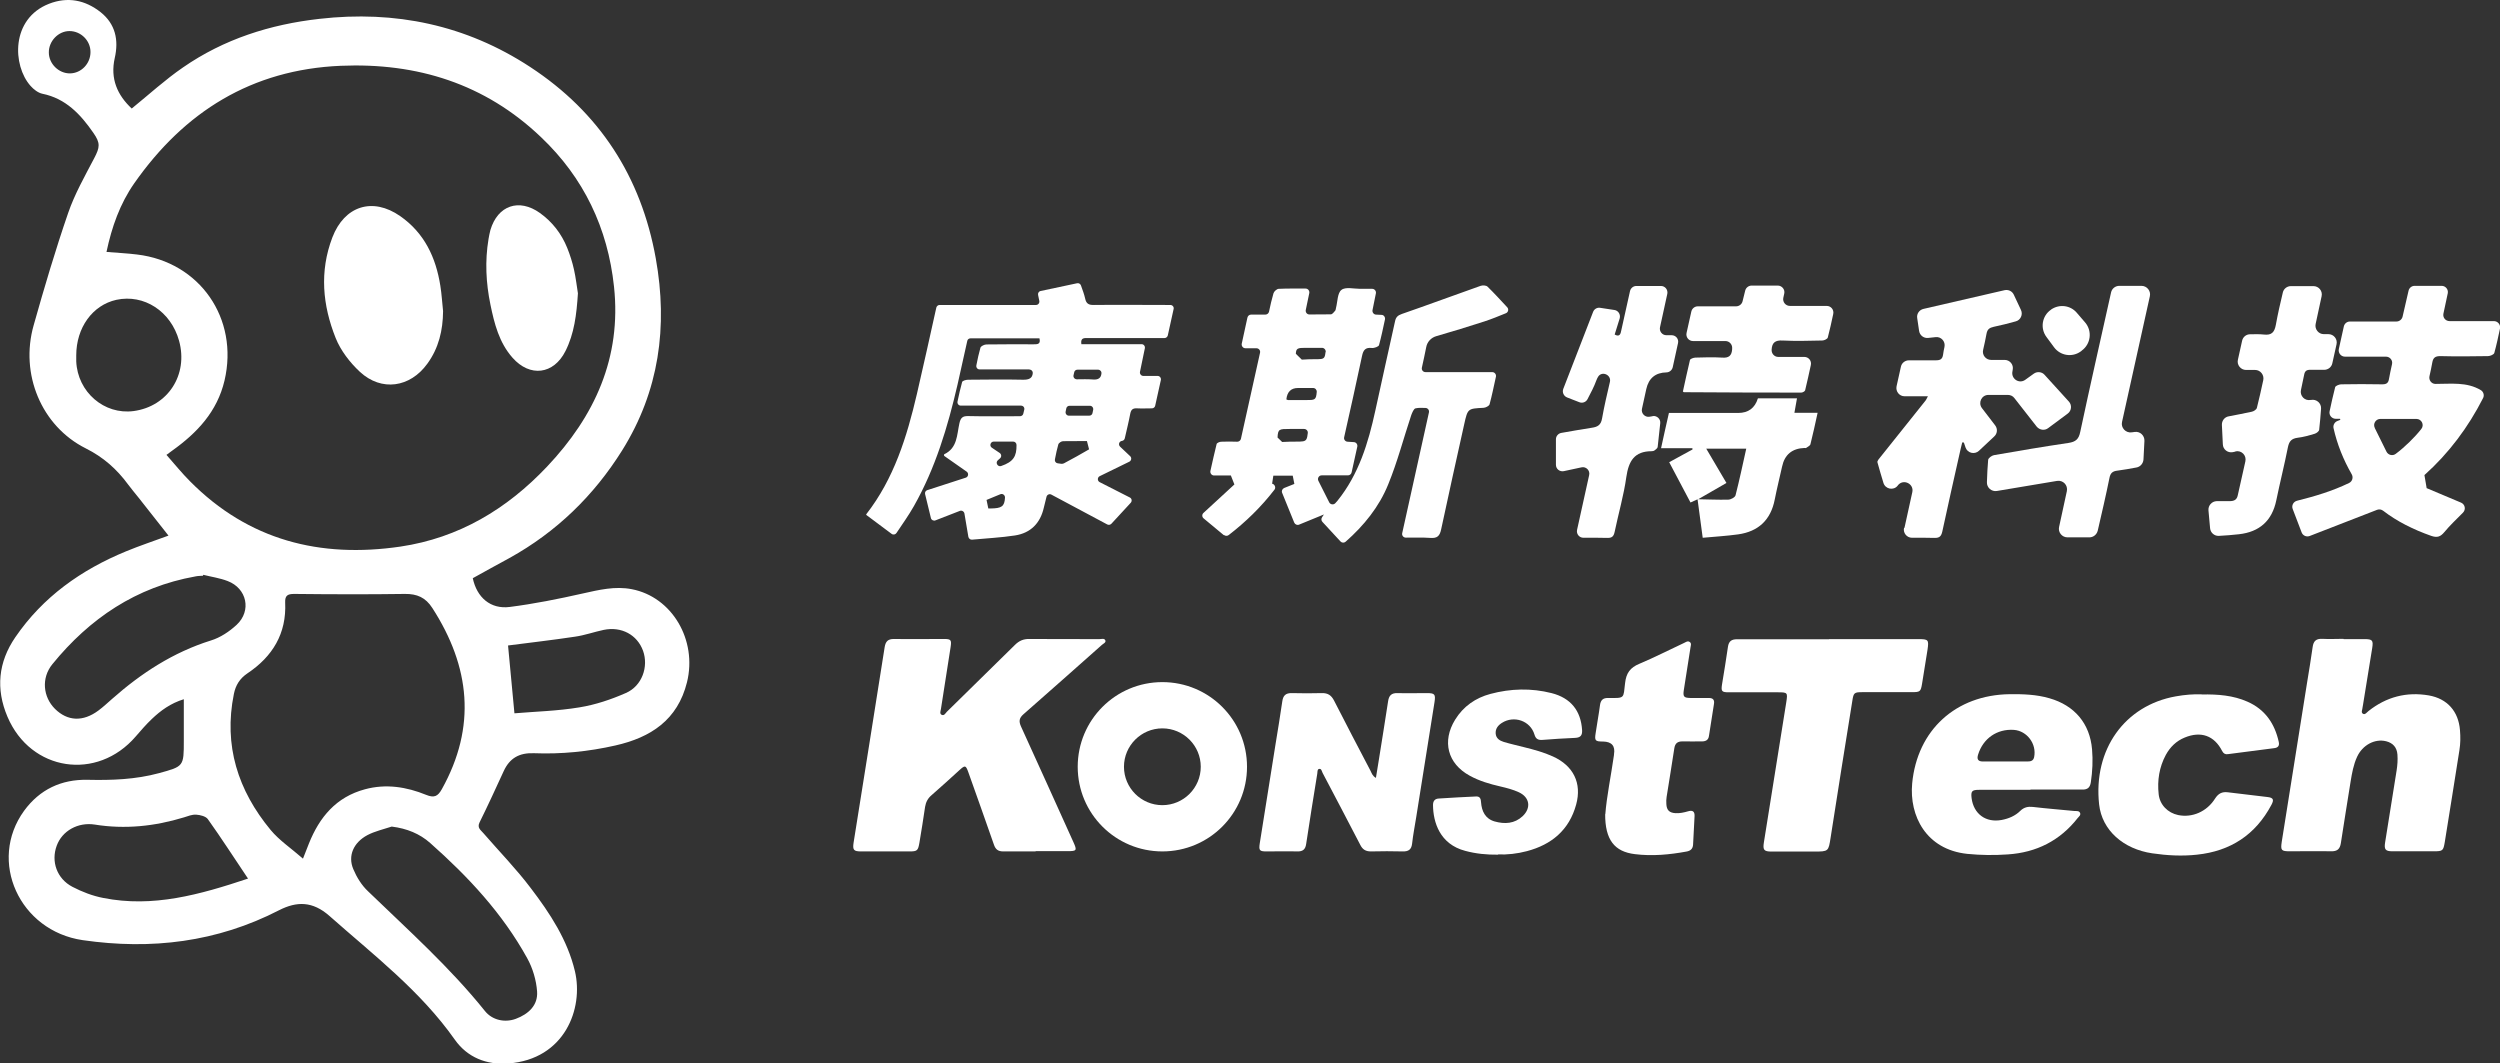<?xml version="1.0" encoding="UTF-8"?>
<svg id="_圖層_2" data-name="圖層 2" xmlns="http://www.w3.org/2000/svg" viewBox="0 0 184.28 78.39">
  <rect x="0" y="0" width="184.28" height="78.39" fill="#333333" stroke="none"/>
  <defs>
    <style>
      .cls-1 {
        fill: #fff;
        stroke-width: 0px;
      }
    </style>
  </defs>
  <g id="_圖層_1-2" data-name="圖層 1">
    <g>
      <g>
        <g>
          <path class="cls-1" d="M75.89,27.23h-3.68c-.16,0-.27-.14-.24-.3.09-.46.18-.88.3-1.3.04-.12.29-.24.45-.24,1.16-.02,2.32-.01,3.47-.01.28,0,.54,0,.43-.44h-5.08c-.12,0-.22.08-.24.19-.24,1.07-.48,2.15-.72,3.23-.72,3.11-1.63,6.15-3.21,8.94-.39.69-.85,1.33-1.29,1.99-.08.12-.24.15-.36.06-.65-.49-1.24-.93-1.86-1.39,0,.01-.02-.04,0-.06,2.04-2.62,2.99-5.7,3.73-8.87.49-2.1.95-4.21,1.43-6.36.03-.11.13-.19.24-.19h7.11c.16,0,.27-.15.24-.3l-.09-.44c-.03-.13.06-.27.19-.29.88-.19,1.76-.38,2.68-.57.12-.03.25.04.29.16.12.34.24.65.31.97.08.38.27.48.65.47,1.76-.02,3.53,0,5.29,0,.11,0,.22,0,.34,0,.16,0,.28.15.24.3-.15.66-.29,1.3-.43,1.95-.03.11-.13.19-.24.19-1.9,0-3.76,0-5.62,0-.28,0-.59-.05-.51.45h4.44c.16,0,.27.15.24.3-.12.59-.24,1.15-.36,1.74-.03.15.09.3.24.3h1.06c.16,0,.27.15.24.3-.14.65-.28,1.27-.42,1.9-.02.11-.13.19-.24.19-.37,0-.73.02-1.09,0-.33-.02-.45.1-.51.41-.11.59-.26,1.18-.4,1.8-.02.1-.11.18-.21.19h0c-.21.03-.29.28-.13.43l.74.7c.12.11.09.32-.06.4l-2.19,1.07c-.18.09-.18.35,0,.44.74.38,1.46.75,2.22,1.13.15.07.18.27.07.39-.5.54-.97,1.05-1.43,1.55-.08.08-.2.1-.3.05-1.37-.73-2.72-1.45-4.12-2.2-.14-.08-.32,0-.36.16-.07.29-.14.55-.2.81-.26,1.14-.97,1.86-2.12,2.04-1.05.16-2.11.21-3.17.31-.13.01-.24-.08-.27-.21-.1-.6-.2-1.15-.29-1.72-.03-.15-.19-.25-.34-.19-.62.24-1.2.47-1.8.7-.14.05-.3-.03-.33-.17l-.43-1.77c-.03-.13.04-.25.16-.29.92-.3,1.85-.6,2.84-.92.19-.06.23-.32.07-.44-.6-.42-1.14-.8-1.67-1.17,0-.04,0-.1,0-.11.99-.46.94-1.44,1.13-2.29.09-.4.23-.54.65-.53,1.26.03,2.52.01,3.82.01.11,0,.22-.08.24-.19l.07-.29c.04-.16-.08-.3-.24-.3h-4.44c-.16,0-.27-.15-.24-.3.11-.51.21-.98.34-1.44.03-.1.29-.17.45-.17,1.34-.01,2.68-.03,4.03,0,.46.01.7-.11.73-.5,0-.14-.11-.25-.25-.25ZM80.28,33.13l-.16-.62c-.59,0-1.18,0-1.76.01-.12,0-.32.13-.35.24-.1.34-.17.7-.25,1.1-.03.14.06.27.2.29.19.03.36.07.47,0,.62-.33,1.24-.67,1.85-1.03ZM73.72,33.78c-.06.05-.11.1-.17.15-.2.18,0,.51.25.42.9-.31,1.14-.71,1.13-1.55,0-.14-.11-.25-.25-.25h-1.43c-.24,0-.34.32-.14.45l.58.39c.13.09.15.28.03.39ZM72.72,36.85l.13.63c.06,0,.12,0,.18,0,.79-.01,1.02-.14,1.05-.8.01-.18-.17-.32-.34-.25-.34.14-.68.28-1.02.42ZM79.13,27.67c-.03.15.09.29.25.29.4,0,.77-.02,1.13.01.45.05.65-.11.68-.44.02-.15-.1-.28-.25-.28h-1.52c-.12,0-.22.08-.24.2l-.05.22ZM80.34,29.91h-1.5c-.12,0-.22.08-.24.19l-.05.24c-.03.15.08.3.24.3h1.5c.12,0,.22-.08.24-.19l.05-.24c.03-.15-.08-.3-.24-.3Z"/>
          <path class="cls-1" d="M90.2,39.44c-.52-.44-1.02-.85-1.48-1.23-.13-.11-.13-.3,0-.41.75-.69,1.51-1.39,2.27-2.09l-.26-.66h-1.24c-.17,0-.3-.16-.27-.33.16-.71.3-1.35.46-1.99.02-.08.22-.17.34-.17.38-.02.75-.01,1.18,0,.13,0,.24-.09.27-.21.47-2.1.93-4.19,1.41-6.35.04-.17-.09-.33-.27-.33h-.81c-.17,0-.3-.16-.27-.33.14-.66.28-1.29.42-1.93.03-.13.14-.22.27-.22h1.05c.13,0,.24-.09.27-.21.1-.47.2-.92.33-1.36.04-.14.24-.32.38-.33.65-.03,1.3-.02,1.99-.02.17,0,.3.16.27.33-.09.42-.17.82-.26,1.25-.03.17.09.33.27.33.54,0,1.06,0,1.58-.01.11,0,.23-.17.32-.27.04-.05.04-.14.06-.21.12-.46.1-1.09.4-1.32.3-.24.91-.08,1.39-.08.29,0,.57,0,.88,0,.17,0,.3.16.27.33-.08.42-.17.83-.25,1.24-.03.16.09.32.25.33l.42.02c.16,0,.28.17.25.33-.14.65-.27,1.28-.44,1.9-.03.11-.35.23-.53.21-.46-.05-.63.14-.72.58-.42,1.98-.86,3.96-1.32,6-.04.16.08.32.25.33l.47.03c.17.01.28.17.25.33-.14.64-.28,1.26-.42,1.9-.03.13-.14.22-.27.22h-1.94c-.2,0-.33.22-.24.4.27.54.53,1.05.8,1.59.09.17.32.2.45.06.05-.06.11-.12.16-.18,1.57-1.95,2.27-4.26,2.79-6.65.47-2.19.97-4.38,1.45-6.57.06-.3.19-.44.51-.55,1.94-.67,3.87-1.39,5.8-2.07.15-.05.41-.04.51.06.49.48.95.98,1.45,1.52.13.14.08.37-.1.44-.54.22-1.05.43-1.57.6-1.18.38-2.37.75-3.56,1.09-.38.11-.67.42-.74.81-.09.49-.21.98-.32,1.51-.04.17.09.33.27.33h4.92c.17,0,.3.16.27.33-.16.72-.29,1.38-.47,2.04-.03.12-.28.25-.44.26-1.17.06-1.17.05-1.43,1.21-.57,2.58-1.15,5.16-1.7,7.75-.1.48-.28.67-.79.63-.59-.04-1.18-.02-1.81-.02-.18,0-.31-.16-.27-.33.66-2.97,1.31-5.89,1.97-8.9.04-.17-.09-.33-.26-.33-.26-.01-.5-.02-.73.03-.13.03-.24.31-.31.49-.57,1.71-1.02,3.45-1.7,5.11-.67,1.66-1.79,3.04-3.14,4.23-.11.1-.28.09-.38-.02-.44-.48-.88-.95-1.33-1.44-.09-.09-.1-.24-.03-.34l.14-.21c-.66.27-1.24.51-1.83.75-.14.06-.3-.01-.36-.15-.29-.72-.58-1.44-.89-2.19-.06-.14.01-.3.15-.36.25-.1.5-.2.75-.3l-.12-.61h-1.43c-.05.35-.04.25-.09.6h.03c.18.06.26.29.14.44-.99,1.28-2.11,2.37-3.37,3.34-.1.08-.25.07-.34,0ZM94.82,29.44c.07.03.1.05.13.05.44,0,.87,0,1.31,0,.67,0,.75,0,.8-.6.01-.16-.11-.29-.27-.29-.37,0-.74,0-1.11,0q-.77,0-.86.84ZM96.4,31.92c.02-.16-.11-.3-.27-.3-.35,0-.71,0-1.06,0-.78,0-.87,0-.9.63l.34.33c1.67-.1,1.8.19,1.89-.66ZM97.72,25.95c.02-.16-.11-.31-.27-.31-.43,0-.83,0-1.23,0-.55,0-.69.03-.7.44l.44.43c1.53-.11,1.67.17,1.75-.56Z"/>
          <path class="cls-1" d="M178.87,35.98c.84.35,1.68.71,2.54,1.07.3.13.37.51.14.74,0,0,0,0,0,0-.46.47-.95.92-1.37,1.43-.29.35-.53.43-.97.28-1.31-.46-2.53-1.07-3.54-1.85-.13-.1-.3-.13-.45-.07-1.7.66-3.34,1.3-4.97,1.93-.24.09-.5-.03-.59-.26-.23-.61-.45-1.17-.66-1.73-.1-.26.05-.54.32-.61,1.29-.32,2.6-.71,3.84-1.31.24-.12.32-.41.19-.64-.62-1.08-1.07-2.2-1.34-3.4-.05-.22.08-.45.29-.53.07-.03.14-.05.21-.08,0-.03-.01-.06-.02-.08h-.32c-.29,0-.51-.27-.45-.55.13-.61.26-1.2.41-1.78.03-.1.28-.2.43-.21,1.01-.02,2.02-.02,3.03,0,.31,0,.46-.08.51-.41.06-.35.14-.7.22-1.07.07-.29-.15-.56-.45-.56h-3.02c-.29,0-.51-.27-.45-.56.13-.57.25-1.12.37-1.67.05-.21.23-.36.45-.36h3.43c.21,0,.4-.15.45-.36.15-.65.29-1.28.44-1.91.05-.21.23-.36.45-.36h1.99c.29,0,.51.27.45.55-.11.5-.21.99-.32,1.5-.06.29.16.55.45.55h3.27c.29,0,.51.27.45.55-.13.62-.26,1.22-.42,1.8-.03.11-.3.23-.46.23-1.18.02-2.35.03-3.53,0-.37,0-.52.13-.58.47-.06.34-.13.67-.21,1.02-.06.28.15.56.44.56,1.16,0,2.32-.16,3.35.46.2.12.27.39.16.59-1.09,2.14-2.51,4.05-4.32,5.67l.16.94ZM175.05,31.55c.3.6.58,1.17.86,1.74.13.26.46.34.69.16.67-.5,1.41-1.23,1.88-1.83.24-.3.02-.74-.36-.74h-2.66c-.34,0-.56.36-.41.66Z"/>
          <path class="cls-1" d="M140.38,38.92c.2-.89.39-1.76.58-2.64.14-.62-.66-1.01-1.06-.51l-.02.03c-.3.38-.91.26-1.05-.21-.16-.52-.3-1.01-.44-1.51-.03-.1.12-.27.22-.39,1.1-1.38,2.2-2.75,3.3-4.13.07-.08.11-.18.2-.35h-1.72c-.39,0-.67-.36-.59-.74.11-.49.21-.96.32-1.44.06-.28.31-.47.59-.47.67,0,1.32,0,1.97,0,.33,0,.5-.07.55-.43.02-.18.06-.36.1-.55.09-.4-.24-.78-.65-.73l-.56.06c-.32.03-.61-.19-.66-.52s-.09-.64-.14-.95.16-.6.46-.67c1.98-.46,3.96-.91,5.98-1.38.28-.06.56.07.68.33.17.36.35.73.53,1.13.16.34-.03.75-.39.84-.55.15-1.08.29-1.62.4-.31.07-.47.18-.53.51-.07.4-.16.79-.25,1.19-.09.38.2.74.59.74h1c.38,0,.67.35.59.73,0,.04-.02.08-.02.12-.11.54.49.94.94.62l.64-.46c.24-.17.59-.14.79.09.59.65,1.18,1.3,1.79,1.97.24.26.2.68-.09.89-.51.38-.98.73-1.44,1.07-.26.2-.63.14-.84-.11-.58-.75-1.15-1.47-1.65-2.11-.11-.15-.29-.23-.48-.23h-1.43c-.5,0-.78.57-.48.97l.98,1.28c.19.25.16.6-.07.81-.38.36-.75.71-1.13,1.06-.32.3-.85.17-.99-.25-.04-.12-.08-.24-.12-.36-.04,0-.08,0-.12-.01-.06.24-.12.47-.17.71-.44,1.95-.88,3.91-1.3,5.86-.08.36-.22.48-.58.47-.54-.02-1.09-.01-1.65-.01-.39,0-.68-.36-.59-.74Z"/>
          <path class="cls-1" d="M121.82,30.67c.31-.05.59.21.56.52-.06.6-.12,1.18-.19,1.76-.01.09-.14.18-.23.25-.05.04-.14.06-.21.06-1.28,0-1.7.73-1.87,1.9-.19,1.36-.58,2.69-.86,4.04-.07.33-.19.46-.54.45-.58-.02-1.15-.01-1.76-.01-.31,0-.54-.28-.47-.59.3-1.35.59-2.67.89-4.03.08-.34-.23-.65-.57-.57-.44.09-.86.19-1.3.28-.3.06-.58-.16-.58-.47v-1.88c0-.23.17-.43.4-.47.73-.13,1.49-.26,2.25-.38.42-.06.67-.2.75-.68.16-.91.37-1.8.58-2.7.12-.52-.59-.83-.87-.38-.05.08-.09.17-.13.27-.17.47-.41.92-.65,1.38-.11.22-.37.32-.6.23l-.9-.35c-.26-.1-.38-.38-.29-.63.73-1.89,1.46-3.77,2.2-5.68.08-.21.3-.34.52-.3.33.05.69.1,1.05.16.29.04.47.34.39.62-.13.4-.25.79-.37,1.19.38.21.44-.06.49-.32.21-.95.42-1.9.64-2.88.05-.22.24-.38.47-.38h1.81c.31,0,.53.28.47.58l-.54,2.47c-.06.29.16.58.47.58h.39c.31,0,.54.28.47.58-.13.61-.26,1.2-.39,1.78-.05.21-.23.37-.45.38,0,0,0,0,0,0q-1.23.02-1.5,1.23c-.11.48-.21.96-.32,1.46-.07.33.22.63.55.58l.24-.04Z"/>
          <path class="cls-1" d="M164.77,33.29l-.19.04c-.37.07-.72-.2-.73-.58-.02-.47-.04-.95-.07-1.43-.01-.31.2-.58.5-.63.58-.11,1.14-.22,1.7-.34.15-.03.35-.16.38-.29.17-.67.32-1.34.47-2.04.08-.38-.21-.75-.6-.75h-.67c-.39,0-.69-.37-.6-.75.1-.47.21-.93.31-1.4.06-.28.3-.48.59-.48.34,0,.68-.02,1.01.02.59.07.79-.18.89-.73.14-.78.32-1.56.51-2.36.06-.28.31-.48.6-.48h1.66c.39,0,.69.36.6.75-.15.67-.29,1.34-.44,2.04-.08.38.21.75.6.75h.34c.39,0,.69.36.6.75-.1.47-.2.93-.31,1.4-.06.28-.31.48-.6.48-.34,0-.67,0-1,0-.29-.01-.43.08-.48.38-.07.36-.15.72-.23,1.1-.1.44.28.83.72.74h.02c.4-.08.77.24.74.65-.04.53-.08,1.04-.14,1.55-.01.11-.19.25-.32.29-.42.13-.85.25-1.28.3-.43.06-.61.25-.7.68-.26,1.31-.59,2.62-.86,3.93-.31,1.51-1.24,2.33-2.75,2.5-.49.06-.99.09-1.48.12-.33.02-.62-.23-.65-.56-.04-.45-.08-.88-.12-1.32-.03-.36.25-.67.61-.68.32,0,.64,0,.95,0,.32,0,.53-.09.6-.43.18-.82.36-1.64.56-2.5.1-.44-.28-.83-.72-.74Z"/>
          <path class="cls-1" d="M156.23,21.07h1.62c.41,0,.71.38.62.77-.68,3.08-1.36,6.14-2.05,9.26-.1.43.27.83.71.77l.22-.03c.39-.06.74.26.72.66-.02.46-.05.91-.07,1.37-.02.29-.23.54-.52.59-.48.09-.93.17-1.39.23-.37.04-.53.18-.6.55-.26,1.29-.56,2.57-.86,3.87-.07.29-.32.5-.62.5h-1.61c-.41,0-.71-.38-.62-.77.19-.87.38-1.74.57-2.63.1-.44-.28-.84-.73-.76-1.49.25-2.94.49-4.42.74-.4.07-.76-.25-.74-.65.02-.56.04-1.1.09-1.64.01-.13.26-.32.43-.35,1.83-.32,3.66-.63,5.49-.9.53-.08.76-.27.87-.82.73-3.43,1.51-6.85,2.27-10.27,0,0,0,0,0,0,.06-.29.32-.49.61-.49Z"/>
          <path class="cls-1" d="M125.14,36.8c-.18.08-.36.17-.53.24-.52-.98-1.03-1.95-1.57-2.97.55-.3,1.13-.62,1.72-.94,0-.03,0-.06-.01-.09h-2.31c.2-.91.38-1.74.58-2.6h5.1q1.13,0,1.46-1.08h2.88c-.06.35-.12.68-.19,1.07h1.71c-.18.82-.34,1.57-.53,2.32-.03.11-.21.19-.32.27-.02.02-.07,0-.11,0q-1.38.05-1.66,1.38c-.18.81-.38,1.61-.54,2.42-.29,1.5-1.2,2.36-2.7,2.57-.87.12-1.75.17-2.61.25-.14-1.01-.26-1.93-.38-2.84.76.01,1.51.05,2.26.03.19,0,.5-.17.54-.32.29-1.13.53-2.27.79-3.44h-2.95c.51.86.99,1.69,1.49,2.53-.77.44-1.44.83-2.1,1.21Z"/>
          <path class="cls-1" d="M124.05,28.86c.17-.76.33-1.54.52-2.32.02-.09.25-.17.39-.18.66-.02,1.33-.04,1.98,0,.49.04.71-.14.74-.62,0-.02,0-.04,0-.05.03-.29-.2-.55-.49-.55h-2.39c-.32,0-.55-.29-.48-.6.12-.53.23-1.05.35-1.57.05-.23.25-.39.48-.39h2.82c.23,0,.43-.16.48-.38.06-.26.13-.52.19-.77.05-.22.25-.38.48-.38h1.92c.31,0,.55.29.48.59l-.07.32c-.06.3.17.59.49.59h2.71c.32,0,.55.29.48.6-.13.6-.25,1.17-.4,1.73-.03.11-.27.22-.41.22-.97.02-1.95.05-2.92,0-.54-.03-.78.15-.81.67,0,0,0,0,0,0-.02.29.2.54.49.54h1.92c.32,0,.55.29.48.6-.14.64-.27,1.25-.42,1.86-.02.08-.19.17-.29.17-2.88,0-5.77-.01-8.65-.03-.01,0-.03-.02-.1-.07Z"/>
          <path class="cls-1" d="M153.44,25.86l-.07.05c-.63.45-1.5.31-1.96-.31-.19-.25-.38-.51-.56-.76-.48-.64-.33-1.56.33-2.01l.02-.02c.6-.41,1.41-.31,1.88.24.21.24.41.48.62.72.54.63.42,1.6-.26,2.08Z"/>
        </g>
        <g>
          <g>
            <path class="cls-1" d="M76.34,62.76c-.8,0-1.59-.01-2.39,0-.38,0-.57-.15-.69-.51-.62-1.78-1.25-3.55-1.88-5.32-.19-.53-.24-.54-.65-.17-.68.62-1.37,1.25-2.07,1.86-.27.23-.41.5-.47.85-.13.89-.27,1.77-.42,2.66-.1.57-.16.63-.73.63-1.19,0-2.38,0-3.56,0-.56,0-.64-.11-.56-.65.76-4.8,1.54-9.6,2.29-14.41.07-.42.24-.6.68-.6,1.23.02,2.46,0,3.69,0,.52,0,.57.07.49.6-.24,1.52-.48,3.03-.71,4.55-.02.15-.12.35.05.44.18.09.28-.11.38-.22,1.68-1.64,3.35-3.28,5.02-4.93.31-.31.64-.45,1.07-.44,1.72.02,3.45,0,5.17.01.15,0,.36-.08.43.1.05.15-.14.23-.25.32-1.93,1.71-3.85,3.42-5.79,5.12-.32.28-.35.52-.18.9,1.3,2.84,2.58,5.69,3.87,8.54.27.6.24.65-.44.65-.78,0-1.56,0-2.35,0Z"/>
            <path class="cls-1" d="M172.76,47.11c.51,0,1.01,0,1.52,0,.6,0,.67.09.58.66-.22,1.4-.45,2.8-.68,4.2,0,.06-.03.11-.03.17,0,.16-.15.38.04.48.15.08.28-.12.4-.21,1.31-1.04,2.8-1.43,4.44-1.15,1.37.24,2.19,1.18,2.3,2.56.04.49.04.98-.04,1.47-.36,2.26-.71,4.52-1.08,6.78-.11.65-.15.68-.82.68-1.01,0-2.03,0-3.04,0-.51,0-.62-.13-.54-.64.28-1.77.56-3.55.85-5.32.06-.39.09-.78.06-1.17-.04-.52-.32-.85-.83-.98-.84-.21-1.75.28-2.15,1.16-.26.57-.37,1.19-.47,1.8-.24,1.52-.49,3.03-.72,4.55-.07.45-.28.61-.72.6-1.01-.02-2.03,0-3.04,0-.63,0-.69-.07-.6-.68.62-3.92,1.25-7.83,1.87-11.75.14-.87.29-1.74.41-2.62.06-.45.26-.63.71-.61.52.03,1.04,0,1.56,0Z"/>
            <path class="cls-1" d="M134.82,47.11c2.19,0,4.37,0,6.56,0,.77,0,.81.04.7.79-.13.83-.26,1.66-.4,2.49-.1.6-.14.63-.77.63-1.2,0-2.4,0-3.61,0-.62,0-.67.04-.76.63-.54,3.36-1.08,6.72-1.6,10.08-.16,1.03-.15,1.04-1.22,1.04-1.04,0-2.09,0-3.13,0-.57,0-.66-.12-.57-.68.55-3.44,1.1-6.89,1.65-10.33.11-.71.1-.73-.64-.73-1.2,0-2.4,0-3.61,0-.51,0-.56-.08-.49-.56.15-.93.31-1.86.44-2.79.06-.41.26-.56.67-.56,2.26.01,4.52,0,6.78,0Z"/>
            <path class="cls-1" d="M149.67,58.22c-1.26,0-2.52,0-3.78,0-.54,0-.62.1-.56.61.15,1.17,1.05,1.83,2.22,1.61.52-.1,1-.3,1.38-.68.26-.25.55-.32.91-.28,1.02.12,2.05.2,3.07.3.15.01.35-.03.42.15.06.16-.09.26-.18.37-1.31,1.67-3.04,2.54-5.15,2.68-1,.07-1.99.06-2.99-.04-3.04-.32-4.28-2.81-4.06-5.19.37-3.94,3.22-6.53,7.19-6.58.99-.01,1.97.02,2.93.3,1.85.53,2.98,1.86,3.14,3.77.07.81.03,1.62-.09,2.42-.06.39-.24.55-.63.54-1.27-.01-2.55,0-3.82,0h0ZM147.8,56.13c.55,0,1.1,0,1.65,0,.23,0,.43-.04.49-.32.2-.97-.52-1.94-1.5-2.01-1.24-.08-2.26.63-2.63,1.82-.11.34,0,.51.34.51.55,0,1.1,0,1.65,0Z"/>
            <path class="cls-1" d="M101.42,57.35c.08-.47.14-.88.21-1.29.23-1.46.47-2.91.69-4.37.06-.42.25-.61.68-.6.72.02,1.45,0,2.17,0,.59,0,.66.08.57.67-.45,2.83-.9,5.66-1.35,8.49-.1.64-.23,1.28-.3,1.93-.05.44-.26.59-.69.58-.78-.02-1.56-.02-2.35,0-.38,0-.61-.14-.78-.48-.92-1.78-1.85-3.54-2.78-5.31-.06-.12-.08-.33-.26-.29-.14.03-.11.22-.13.34-.28,1.73-.56,3.46-.82,5.19-.06.42-.26.56-.66.55-.75-.02-1.51,0-2.26,0-.52,0-.58-.07-.5-.6.38-2.43.77-4.86,1.16-7.29.17-1.06.35-2.11.5-3.17.06-.44.26-.62.71-.61.74.02,1.48.02,2.21,0,.44-.01.69.16.89.54.89,1.74,1.79,3.47,2.7,5.2.08.16.13.36.39.51Z"/>
            <path class="cls-1" d="M162.29,51.19c1.22-.02,2.33.07,3.37.53,1.3.57,2.01,1.61,2.31,2.96.07.3-.06.44-.35.47-1.13.15-2.27.29-3.4.44-.19.03-.32-.04-.42-.23-.58-1.14-1.57-1.49-2.77-.99-.61.25-1.06.69-1.38,1.27-.49.91-.64,1.89-.53,2.9.08.78.67,1.38,1.44,1.54,1.04.21,2.11-.25,2.72-1.22.24-.37.51-.51.93-.46.98.12,1.96.23,2.93.35.43.05.5.19.29.58-1.17,2.2-3.01,3.41-5.49,3.67-1.1.12-2.2.06-3.29-.1-2.12-.31-3.71-1.69-3.92-3.61-.44-4.05,1.89-7.29,5.65-7.96.66-.12,1.32-.17,1.9-.15Z"/>
            <path class="cls-1" d="M110.44,63c-.86.01-1.65-.07-2.43-.28-1.88-.49-2.37-2.11-2.38-3.38,0-.3.14-.47.44-.48.91-.06,1.82-.11,2.73-.15.3-.02.36.19.37.42.05.67.31,1.22,1,1.42.75.21,1.47.17,2.07-.39.64-.61.52-1.39-.28-1.76-.43-.2-.9-.32-1.37-.43-.78-.18-1.54-.4-2.25-.79-1.64-.89-2.06-2.54-1.08-4.13.61-.99,1.51-1.61,2.6-1.9,1.49-.4,3.01-.44,4.51-.06,1.41.36,2.16,1.29,2.25,2.73.02.39-.12.55-.51.57-.81.03-1.62.09-2.43.15-.31.02-.48-.08-.57-.39-.3-1.02-1.51-1.44-2.41-.86-.28.18-.48.43-.45.79.03.35.3.52.6.61.5.15,1.01.26,1.51.39.72.18,1.43.37,2.11.68,1.5.68,2.15,1.96,1.71,3.55-.51,1.87-1.81,2.95-3.63,3.43-.72.19-1.45.27-2.13.24Z"/>
            <path class="cls-1" d="M118.33,60.03c.1-1.31.42-2.84.64-4.38,0-.01,0-.03,0-.04q.16-.93-.8-.95c-.59,0-.64-.06-.55-.63.1-.69.23-1.37.32-2.06.05-.37.23-.53.6-.52,1.26.01,1.11.05,1.25-1.11.08-.72.37-1.13,1.05-1.41,1.12-.47,2.2-1.03,3.3-1.54.13-.06.26-.17.41-.07.15.1.08.26.06.4-.16,1.04-.33,2.09-.49,3.13-.08.51,0,.59.5.6.45,0,.9,0,1.35,0,.3,0,.42.14.37.44-.13.79-.25,1.57-.37,2.36-.04.28-.21.39-.48.4-.49,0-.98.01-1.48,0-.35,0-.53.14-.59.49-.18,1.2-.38,2.4-.57,3.6-.03.17-.03.35-.02.52.02.45.21.65.67.68.32.02.63-.05.94-.14.31-.09.48,0,.47.34-.03.71-.07,1.42-.11,2.12-.02.31-.19.46-.49.51-1.26.23-2.52.35-3.8.19-1.5-.18-2.2-1.05-2.19-2.96Z"/>
          </g>
          <path class="cls-1" d="M85.68,50.28c-3.45,0-6.24,2.79-6.24,6.24s2.79,6.24,6.24,6.24,6.24-2.79,6.24-6.24-2.79-6.24-6.24-6.24ZM85.68,59.35c-1.56,0-2.83-1.27-2.83-2.83s1.27-2.83,2.83-2.83,2.83,1.27,2.83,2.83-1.27,2.83-2.83,2.83Z"/>
        </g>
      </g>
      <g>
        <path class="cls-1" d="M12.41,39.47c-.75-.96-1.47-1.87-2.19-2.78-.26-.33-.53-.64-.78-.98-.83-1.13-1.82-2.01-3.12-2.66-3.27-1.64-4.86-5.48-3.84-9.07.78-2.77,1.6-5.54,2.54-8.27.48-1.4,1.23-2.72,1.92-4.04.43-.82.47-1.12-.06-1.88-.94-1.36-2.03-2.53-3.76-2.88-.32-.07-.64-.32-.87-.58C.92,4.84.78,1.39,3.61.28,4.99-.26,6.28,0,7.42.9c1.09.87,1.34,2.05,1.04,3.37-.35,1.54.2,2.75,1.25,3.73,1.28-1.04,2.47-2.13,3.78-3.03,3.02-2.09,6.42-3.17,10.05-3.58,5.59-.64,10.81.45,15.53,3.54,5.12,3.35,8.19,8.1,9.27,14.12.9,5.02.25,9.78-2.48,14.15-2.09,3.34-4.84,6.01-8.3,7.93-.91.5-1.82.99-2.71,1.49.3,1.42,1.31,2.3,2.72,2.12,1.8-.23,3.6-.59,5.37-.99,1.21-.27,2.4-.56,3.63-.32,2.97.57,4.84,3.75,4.07,6.86-.69,2.78-2.67,4.07-5.28,4.66-1.98.45-3.98.65-6,.57-1.08-.04-1.79.36-2.23,1.32-.58,1.26-1.16,2.53-1.78,3.78-.2.41.1.57.28.79,1.17,1.35,2.43,2.64,3.5,4.06,1.41,1.85,2.7,3.81,3.25,6.12.65,2.74-.74,6.49-4.91,6.8-1.61.12-3.02-.45-3.94-1.75-2.54-3.61-6-6.25-9.25-9.13-1.24-1.09-2.4-1.08-3.7-.42-4.58,2.36-9.43,2.94-14.48,2.21-4.67-.68-7.01-5.84-4.32-9.54,1.15-1.57,2.74-2.32,4.68-2.28,1.77.04,3.53-.02,5.26-.49,1.83-.5,1.83-.5,1.83-2.39,0-.99,0-1.99,0-3.06-.97.3-1.7.83-2.36,1.46-.42.4-.8.84-1.18,1.28-2.85,3.32-7.75,2.58-9.46-1.45-.87-2.05-.68-4.02.58-5.86,2.04-2.98,4.86-4.97,8.16-6.33.99-.41,2.02-.75,3.13-1.16ZM7.84,18.57c.82.07,1.54.1,2.26.19,4.63.55,7.52,4.72,6.45,9.29-.54,2.29-2.02,3.86-3.86,5.17-.19.14-.38.28-.42.31.6.68,1.14,1.35,1.74,1.95,4.31,4.35,9.59,5.68,15.51,4.81,4.3-.64,7.84-2.76,10.8-5.89,3.52-3.72,5.5-8.04,4.94-13.27-.46-4.32-2.23-8.03-5.38-11.02-4.13-3.94-9.14-5.5-14.77-5.26-6.55.28-11.52,3.38-15.22,8.67-1.04,1.49-1.65,3.2-2.04,5.05ZM22.33,63.3c.2-.52.32-.82.44-1.12.78-1.95,2.01-3.43,4.13-4,1.55-.42,3.06-.18,4.51.41.59.24.86.12,1.16-.42,2.56-4.6,2.09-9.02-.7-13.35-.5-.78-1.13-1.05-2.02-1.04-2.72.04-5.45.03-8.17,0-.48,0-.68.12-.66.63.11,2.29-.93,3.99-2.79,5.23-.56.38-.86.87-.99,1.51-.77,3.8.3,7.12,2.71,10.03.64.77,1.5,1.34,2.38,2.11ZM28.87,60.93c-.6.2-1.24.34-1.79.63-1.03.55-1.45,1.53-1.04,2.5.25.6.62,1.2,1.09,1.64,2.96,2.86,6.03,5.6,8.62,8.83.54.67,1.46.87,2.27.57.94-.35,1.64-1,1.57-2.01-.06-.84-.32-1.72-.73-2.46-1.82-3.3-4.35-6.01-7.15-8.49-.78-.69-1.72-1.07-2.83-1.21ZM14.98,42.38s-.01.04-.02.06c-.19.01-.38.01-.56.05-4.36.78-7.79,3.09-10.54,6.47-.83,1.02-.69,2.41.19,3.29.93.92,2.07.97,3.21.12.35-.26.67-.56,1-.85,2.15-1.9,4.51-3.44,7.29-4.31.69-.21,1.36-.66,1.89-1.15,1.12-1.04.76-2.69-.66-3.23-.57-.22-1.2-.31-1.8-.46ZM18.28,64.76c-1.03-1.53-1.96-2.98-2.96-4.38-.15-.21-.56-.31-.86-.33-.3-.02-.61.11-.9.2-2.16.66-4.35.89-6.58.53-1.23-.19-2.4.46-2.8,1.56-.43,1.16.01,2.43,1.16,3.03.71.37,1.49.67,2.27.82,3.66.73,7.11-.24,10.68-1.43ZM5.62,26.2c0,.15,0,.29,0,.44.1,2.26,2.06,3.95,4.23,3.66,2.53-.34,4.04-2.68,3.35-5.18-.6-2.17-2.58-3.46-4.62-3.02-1.76.39-2.96,2.05-2.96,4.1ZM37.45,47.59c.15,1.57.3,3.19.47,4.99,1.52-.13,3.18-.17,4.8-.44,1.17-.19,2.33-.58,3.42-1.06,1.19-.52,1.68-1.94,1.26-3.11-.43-1.18-1.59-1.81-2.9-1.54-.71.15-1.4.4-2.11.5-1.66.25-3.32.44-4.94.65ZM6.67,3.83c0-.84-.71-1.54-1.55-1.54-.82,0-1.53.74-1.52,1.58,0,.83.73,1.55,1.56,1.54.83-.01,1.51-.72,1.51-1.57Z"/>
        <path class="cls-1" d="M32.66,22.93c-.01,1.41-.32,2.73-1.16,3.88-1.27,1.76-3.38,2.07-4.97.6-.74-.69-1.42-1.57-1.79-2.5-.96-2.41-1.2-4.89-.24-7.41.89-2.32,2.96-2.99,5-1.57,1.79,1.25,2.63,3.05,2.96,5.14.1.61.13,1.24.2,1.86Z"/>
        <path class="cls-1" d="M42.6,21.62c-.1,1.57-.27,2.97-.92,4.26-.87,1.73-2.62,1.94-3.9.49-.99-1.12-1.34-2.51-1.63-3.92-.33-1.6-.41-3.21-.14-4.83.04-.22.08-.45.14-.67.54-1.81,2.11-2.35,3.65-1.25.92.66,1.59,1.53,2.01,2.57.21.52.38,1.06.5,1.6.14.62.21,1.27.29,1.75Z"/>
      </g>
    </g>
  </g>
</svg>